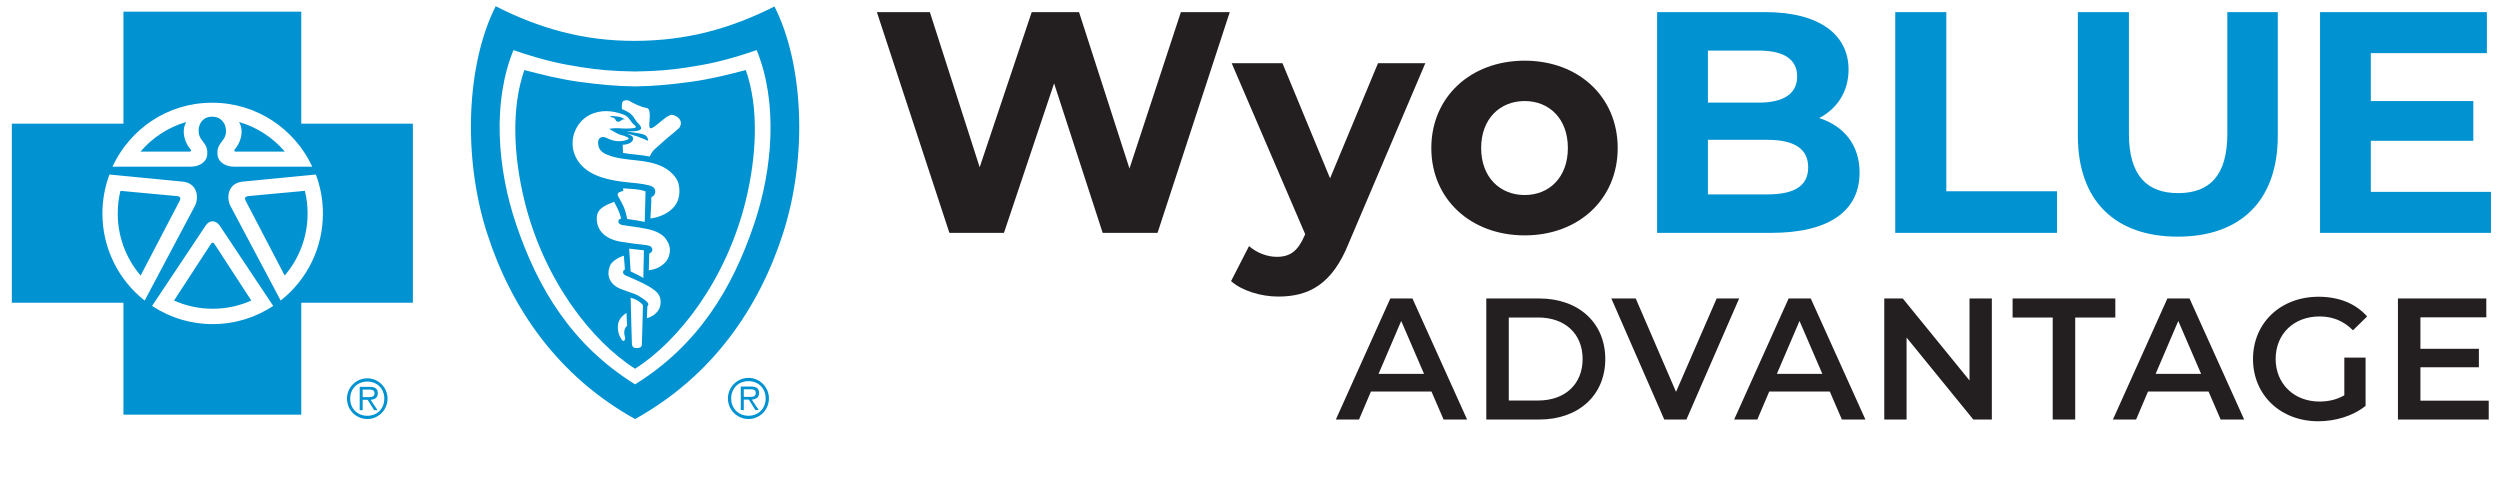 <?xml version="1.0" encoding="UTF-8"?> <svg xmlns="http://www.w3.org/2000/svg" width="208" height="40" viewBox="0 0 208 40" fill="none"><path fill-rule="evenodd" clip-rule="evenodd" d="M118.48 31.106L116.581 26.703L114.696 31.106H118.48H118.48ZM119.098 32.574H114.062L113.07 34.905H111.142L115.674 24.833H117.516L122.063 34.905H120.106L119.098 32.574ZM127.977 33.322C130.221 33.322 131.674 31.955 131.674 29.869C131.674 27.783 130.221 26.416 127.977 26.416H125.531V33.322H127.977H127.977ZM123.66 24.833H128.063C131.329 24.833 133.559 26.847 133.559 29.869C133.559 32.89 131.329 34.905 128.063 34.905H123.66V24.833ZM136.093 24.833L139.446 32.602L142.827 24.833H144.697L140.309 34.905H138.467L134.064 24.833H136.093ZM150.655 24.833L155.202 34.905H153.245L152.238 32.574H147.201L146.209 34.905H144.281L148.813 24.833H150.655ZM149.72 26.703L147.835 31.106H151.619L149.72 26.703ZM165.721 24.833V34.905H164.181L158.627 28.085V34.905H156.771V24.833H158.31L163.864 31.653V24.833H165.721ZM175.995 24.833V26.416H172.657V34.905H170.786V26.416H167.448V24.833H175.995ZM182.169 24.833L186.715 34.905H184.758L183.751 32.574H178.715L177.723 34.905H175.795L180.327 24.833H182.169ZM181.233 26.703L179.349 31.106H183.132L181.233 26.703ZM195.047 29.754H196.816V33.768C195.766 34.617 194.298 35.049 192.874 35.049C189.752 35.049 187.45 32.876 187.45 29.869C187.45 26.862 189.752 24.689 192.903 24.689C194.586 24.689 195.996 25.25 196.946 26.329L195.766 27.48C194.975 26.689 194.068 26.329 192.989 26.329C190.845 26.329 189.334 27.783 189.334 29.869C189.334 31.912 190.845 33.408 192.974 33.408C193.694 33.408 194.399 33.264 195.047 32.89V29.754ZM207.062 33.337V34.905H199.508V24.833H206.861V26.402H201.379V29.02H206.243V30.559H201.379V33.337H207.062ZM102.317 1.007L96.308 19.374H91.742L87.701 6.937L83.53 19.374H78.99L72.956 1.007H77.364L81.509 13.916L85.839 1.007H89.775L93.972 14.021L98.249 1.007H102.317ZM118.587 5.258L112.211 20.24C110.846 23.651 108.905 24.674 106.36 24.674C104.917 24.674 103.342 24.202 102.424 23.388L103.919 20.476C104.549 21.027 105.415 21.368 106.228 21.368C107.356 21.368 107.987 20.87 108.537 19.61L108.59 19.479L102.476 5.258H106.701L110.662 14.835L114.651 5.258H118.587ZM130.447 12.316C130.447 9.876 128.899 8.407 126.853 8.407C124.805 8.407 123.232 9.875 123.232 12.316C123.232 14.756 124.806 16.226 126.852 16.226C128.899 16.226 130.447 14.756 130.447 12.316M119.086 12.316C119.086 8.065 122.366 5.048 126.852 5.048C131.339 5.048 134.593 8.065 134.593 12.316C134.593 16.566 131.339 19.584 126.852 19.584C122.366 19.584 119.086 16.566 119.086 12.316" fill="#231F20"></path><path fill-rule="evenodd" clip-rule="evenodd" d="M150.441 13.916C150.441 12.368 149.261 11.633 147.057 11.633H142.098V16.173H147.057C149.261 16.173 150.441 15.491 150.441 13.916ZM142.098 4.208V8.538H146.322C148.395 8.538 149.523 7.803 149.523 6.36C149.523 4.917 148.395 4.208 146.322 4.208H142.098ZM154.718 14.362C154.718 17.537 152.2 19.374 147.372 19.374H137.873V1.007H146.847C151.439 1.007 153.8 2.923 153.8 5.782C153.8 7.619 152.856 9.036 151.36 9.823C153.407 10.479 154.718 12.054 154.718 14.362ZM157.684 1.007H161.935V15.911H171.144V19.374H157.684V1.007ZM172.877 11.293V1.007H177.127V11.135C177.127 14.625 178.649 16.068 181.22 16.068C183.818 16.068 185.314 14.625 185.314 11.135V1.008H189.512V11.293C189.512 16.698 186.415 19.689 181.194 19.689C175.972 19.689 172.877 16.698 172.877 11.293ZM207.25 15.963V19.374H193.028V1.007H206.908V4.418H197.253V8.406H205.781V11.713H197.253V15.963H207.25ZM30.561 31.476C31.489 31.476 32.244 32.237 32.244 33.166C32.244 34.102 31.489 34.863 30.561 34.863C30.111 34.862 29.68 34.683 29.363 34.365C29.045 34.046 28.867 33.615 28.867 33.166C28.869 32.717 29.048 32.288 29.365 31.971C29.682 31.655 30.112 31.477 30.56 31.476H30.561ZM30.561 31.746C29.734 31.746 29.137 32.341 29.137 33.166C29.137 33.999 29.734 34.593 30.561 34.593C31.382 34.593 31.974 33.999 31.974 33.166C31.974 32.341 31.382 31.746 30.561 31.746ZM25.065 0.972V10.289H34.352V25.185H25.065V34.502H10.27V25.185H0.985V10.289H10.27V0.972H25.065ZM30.758 32.187C31.261 32.187 31.431 32.377 31.431 32.724C31.431 33.099 31.171 33.238 30.834 33.264L31.409 34.126H31.129L30.587 33.264H30.174V34.126H29.927V32.187H30.758ZM30.704 32.413H30.174V33.04H30.515C30.786 33.04 31.162 33.085 31.162 32.718C31.162 32.449 30.937 32.413 30.704 32.413ZM17.122 18.751L12.653 25.453C14.148 26.442 15.901 26.969 17.694 26.966C19.555 26.966 21.289 26.41 22.733 25.453L18.267 18.751C17.952 18.32 17.452 18.283 17.122 18.751ZM17.692 20.193C17.771 20.193 17.824 20.267 17.824 20.267L20.908 25.004C19.897 25.456 18.801 25.69 17.694 25.688C16.55 25.688 15.462 25.444 14.481 25.004L17.566 20.268C17.566 20.268 17.613 20.193 17.692 20.193ZM9.107 14.52L9.034 14.723C8.693 15.7 8.52 16.728 8.521 17.763C8.519 19.157 8.834 20.534 9.443 21.789C10.052 23.044 10.938 24.144 12.034 25.006L12.03 25.017L16.245 17.076C16.551 16.401 16.417 15.277 15.262 15.117L9.107 14.52ZM26.28 14.52L20.125 15.117C18.97 15.276 18.836 16.4 19.142 17.075L23.353 25.005C24.45 24.143 25.335 23.043 25.944 21.788C26.553 20.533 26.868 19.156 26.866 17.762C26.866 16.62 26.659 15.527 26.28 14.519V14.52ZM10.02 15.878L14.68 16.311C15.016 16.336 15.043 16.479 14.965 16.674L11.701 22.925C10.468 21.488 9.792 19.655 9.796 17.762C9.796 17.113 9.873 16.482 10.02 15.877V15.878ZM25.367 15.878C25.514 16.482 25.592 17.114 25.592 17.763C25.592 19.734 24.874 21.539 23.686 22.925L20.423 16.674C20.345 16.479 20.371 16.336 20.707 16.311L25.367 15.878ZM17.668 8.547H17.635C13.957 8.547 10.818 10.728 9.356 13.866H15.884C16.816 13.846 17.226 13.3 17.244 12.854C17.267 12.325 17.184 12.159 16.751 11.595C16.272 10.96 16.546 9.708 17.632 9.708H17.666C18.753 9.708 19.066 10.96 18.587 11.595C18.153 12.159 18.071 12.325 18.093 12.854C18.114 13.3 18.522 13.846 19.453 13.865H25.981C24.521 10.728 21.347 8.547 17.668 8.547ZM15.501 10.149C15.035 10.928 15.412 11.94 15.852 12.42C15.933 12.503 15.892 12.59 15.819 12.612L11.691 12.613C12.692 11.436 14.018 10.58 15.501 10.149ZM19.888 10.149C21.372 10.58 22.696 11.437 23.697 12.613L19.569 12.612C19.496 12.59 19.455 12.503 19.537 12.42C19.977 11.94 20.355 10.928 19.888 10.149ZM41.24 0.52C44.902 2.372 48.556 3.413 52.839 3.401C57.123 3.389 60.772 2.39 64.435 0.539C66.844 5.291 67.221 12.986 65.143 19.433C63.141 25.648 59.253 31.306 52.839 34.863C46.426 31.306 42.537 25.648 40.534 19.433C38.457 12.986 38.832 5.272 41.24 0.52ZM62.274 31.439C63.214 31.439 63.975 32.209 63.975 33.147C63.975 34.094 63.213 34.863 62.273 34.863C61.819 34.862 61.384 34.681 61.063 34.359C60.742 34.038 60.562 33.602 60.562 33.147C60.564 32.694 60.745 32.26 61.065 31.94C61.386 31.62 61.821 31.44 62.274 31.439ZM62.274 31.712C61.438 31.712 60.834 32.314 60.834 33.147C60.834 33.989 61.438 34.59 62.274 34.59C63.103 34.59 63.703 33.989 63.703 33.147C63.703 32.314 63.104 31.712 62.274 31.712ZM62.473 32.159C62.981 32.159 63.153 32.351 63.153 32.702C63.153 33.08 62.89 33.221 62.55 33.247L63.13 34.118H62.85L62.3 33.247H61.883V34.118H61.633V32.159H62.473ZM62.42 32.386H61.882V33.021H62.228C62.5 33.021 62.881 33.066 62.881 32.696C62.881 32.423 62.654 32.386 62.42 32.386ZM62.956 4.169C60.319 5.08 58.771 5.36 57.336 5.584C55.999 5.794 54.804 5.922 52.844 5.947H52.832C50.873 5.922 49.68 5.794 48.341 5.584C46.904 5.36 45.359 5.08 42.721 4.169C40.962 8.473 41.355 13.985 42.953 18.696C44.755 24.002 47.564 28.698 52.839 31.98C58.113 28.698 60.924 24.002 62.725 18.696C64.324 13.985 64.715 8.473 62.956 4.169ZM62.051 5.828C63.17 9.008 62.93 13.018 62.071 16.587C60.454 23.312 56.408 28.424 52.839 30.677C49.27 28.424 45.222 23.312 43.606 16.587C42.749 13.018 42.509 9.008 43.627 5.828C45.226 6.254 46.718 6.61 48.26 6.817C49.803 7.027 51.331 7.177 52.832 7.188H52.844C54.345 7.177 55.873 7.027 57.417 6.817C58.959 6.61 60.452 6.254 62.051 5.828ZM52.472 24.766C52.472 24.766 52.494 25.751 52.522 26.81L52.534 27.25C52.547 27.726 52.561 28.191 52.574 28.564C52.585 28.865 52.707 28.964 52.994 28.958C53.334 28.952 53.402 28.814 53.406 28.63C53.41 28.383 53.432 27.666 53.454 26.921L53.462 26.658C53.474 26.22 53.486 25.79 53.492 25.457C53.495 25.376 53.468 25.367 53.431 25.312C53.306 25.184 53.166 25.074 53.013 24.982C52.84 24.88 52.472 24.766 52.472 24.766ZM52.123 26.039C52.123 26.039 51.975 26.118 51.816 26.276C51.669 26.425 51.348 26.733 51.411 27.38C51.449 27.79 51.539 27.917 51.678 28.185C51.779 28.382 51.946 28.464 52.006 28.196C52.042 28.032 51.897 27.885 51.946 27.54C51.995 27.192 52.174 27.12 52.174 27.12L52.123 26.039ZM51.906 21.274C51.906 21.274 51.611 21.365 51.411 21.483C51.225 21.593 50.888 21.796 50.761 22.095C50.421 22.901 50.726 23.642 51.57 24.009C51.931 24.166 52.435 24.315 52.817 24.462C53.192 24.608 53.887 25.074 53.938 25.272C53.969 25.395 53.859 25.491 53.859 25.491L53.821 26.474C53.821 26.474 54.182 26.388 54.48 26.14C54.763 25.907 54.967 25.603 54.966 25.119C54.963 24.583 54.715 24.259 53.96 23.815C53.372 23.47 52.569 23.146 52.017 22.901C51.971 22.881 51.786 22.768 51.851 22.567C51.883 22.463 51.992 22.424 51.992 22.424L51.906 21.274ZM52.349 20.687L52.467 22.581L52.994 22.837L53.526 23.124L53.572 20.827C53.103 20.768 52.9 20.753 52.349 20.687ZM51.093 16.789C50.519 17.036 49.705 17.276 49.655 18.053C49.582 19.214 50.439 19.911 51.65 20.111C52.317 20.221 52.946 20.298 53.632 20.379C53.717 20.39 53.93 20.408 54.067 20.47C54.117 20.49 54.161 20.523 54.195 20.564C54.23 20.605 54.254 20.654 54.266 20.706C54.286 20.827 54.266 20.89 54.195 20.975C54.15 21.031 54.088 21.072 54.019 21.092L53.98 22.483C53.98 22.483 54.448 22.46 54.9 22.188C55.33 21.929 55.594 21.602 55.689 21.187C55.799 20.707 55.722 20.329 55.386 19.862C55.163 19.554 54.772 19.328 54.376 19.192C53.78 18.987 52.653 18.849 51.807 18.727C51.678 18.711 51.469 18.628 51.449 18.441C51.428 18.226 51.688 18.182 51.688 18.182L51.684 18.17C51.67 18.122 51.612 17.937 51.52 17.664C51.451 17.487 51.281 17.127 51.093 16.789ZM51.846 15.665L51.856 15.885C51.856 15.885 51.484 15.974 51.436 16.064C51.411 16.106 51.341 16.162 51.423 16.314C51.791 16.987 52.011 17.306 52.183 18.22C52.671 18.284 53.158 18.364 53.641 18.459L53.71 15.928C53.71 15.928 53.352 15.775 52.825 15.741C52.134 15.696 51.846 15.665 51.846 15.665ZM49.033 9.577C47.829 10.206 47.277 11.777 47.89 13.041C48.388 14.062 49.337 14.583 50.459 14.87C51.003 15.009 51.48 15.087 52.073 15.152C52.754 15.225 53.358 15.259 54.019 15.426C54.156 15.461 54.399 15.563 54.463 15.705C54.582 15.965 54.513 16.271 54.195 16.401C54.193 16.587 54.184 16.837 54.173 17.091L54.165 17.261C54.15 17.568 54.134 17.875 54.116 18.182C54.116 18.182 56.951 17.883 56.474 15.365C56.36 14.761 55.744 14.191 55.204 13.911C53.798 13.186 52.262 13.45 50.823 12.983C50.41 12.849 49.918 12.654 49.803 12.183C49.731 11.886 49.735 11.586 49.953 11.458C50.28 11.265 50.526 11.575 51.053 11.697C51.385 11.775 51.743 11.765 52.006 11.686C52.12 11.652 52.282 11.617 52.302 11.527C52.302 11.438 52.113 11.383 52.045 11.349C51.883 11.267 51.746 11.267 51.57 11.199C51.278 11.088 50.969 10.885 50.677 10.72C50.952 10.664 51.416 10.65 51.691 10.682C51.911 10.708 52.589 10.701 52.792 10.647C52.836 10.634 52.936 10.596 52.892 10.52C52.814 10.388 52.683 10.339 52.591 10.214C52.392 9.945 52.221 9.665 51.901 9.541C50.98 9.185 49.953 9.097 49.033 9.577ZM51.796 8.474C51.698 8.673 51.748 9.081 51.748 9.081C51.748 9.081 52.353 9.31 52.551 9.549C52.716 9.696 52.836 9.938 52.927 10.065C53.002 10.164 53.089 10.254 53.179 10.351C53.314 10.494 53.373 10.64 53.327 10.74C53.286 10.805 53.089 10.88 52.897 10.911C52.461 10.931 52.134 10.941 52.134 10.941C52.134 10.941 53.039 11.053 53.413 11.15C53.629 11.2 53.727 11.274 53.809 11.369C53.855 11.421 53.959 11.649 53.919 11.717C53.303 11.447 52.774 11.225 52.174 11.13C52.23 11.15 52.469 11.24 52.574 11.319C52.666 11.386 52.684 11.53 52.679 11.558C52.6 12.035 51.807 12.045 51.807 12.045L51.836 12.722C52.453 12.847 53.262 12.861 54.054 13.024C54.054 13.024 54.164 12.809 54.211 12.731C54.425 12.387 54.712 12.22 55.008 11.935C55.475 11.489 55.95 11.15 56.308 10.822C56.48 10.662 56.543 10.665 56.625 10.403C56.797 9.844 56.033 9.46 55.765 9.573C55.194 9.816 54.81 10.342 54.248 10.648C54.179 10.685 54.089 10.688 54.046 10.597C53.965 10.316 54.122 9.717 54.037 9.31C53.999 9.123 53.995 9.095 53.869 9.001C53.262 8.896 52.75 8.617 52.297 8.362C52.195 8.313 51.869 8.328 51.796 8.474ZM50.769 9.651C51.144 9.664 51.714 9.666 51.995 9.957C51.96 9.938 51.825 9.923 51.809 9.934C51.692 10.015 51.609 10.101 51.48 10.123C51.22 10.166 51.257 9.939 51.079 9.811C50.969 9.735 50.867 9.834 50.769 9.651Z" fill="#0092D1"></path></svg> 
